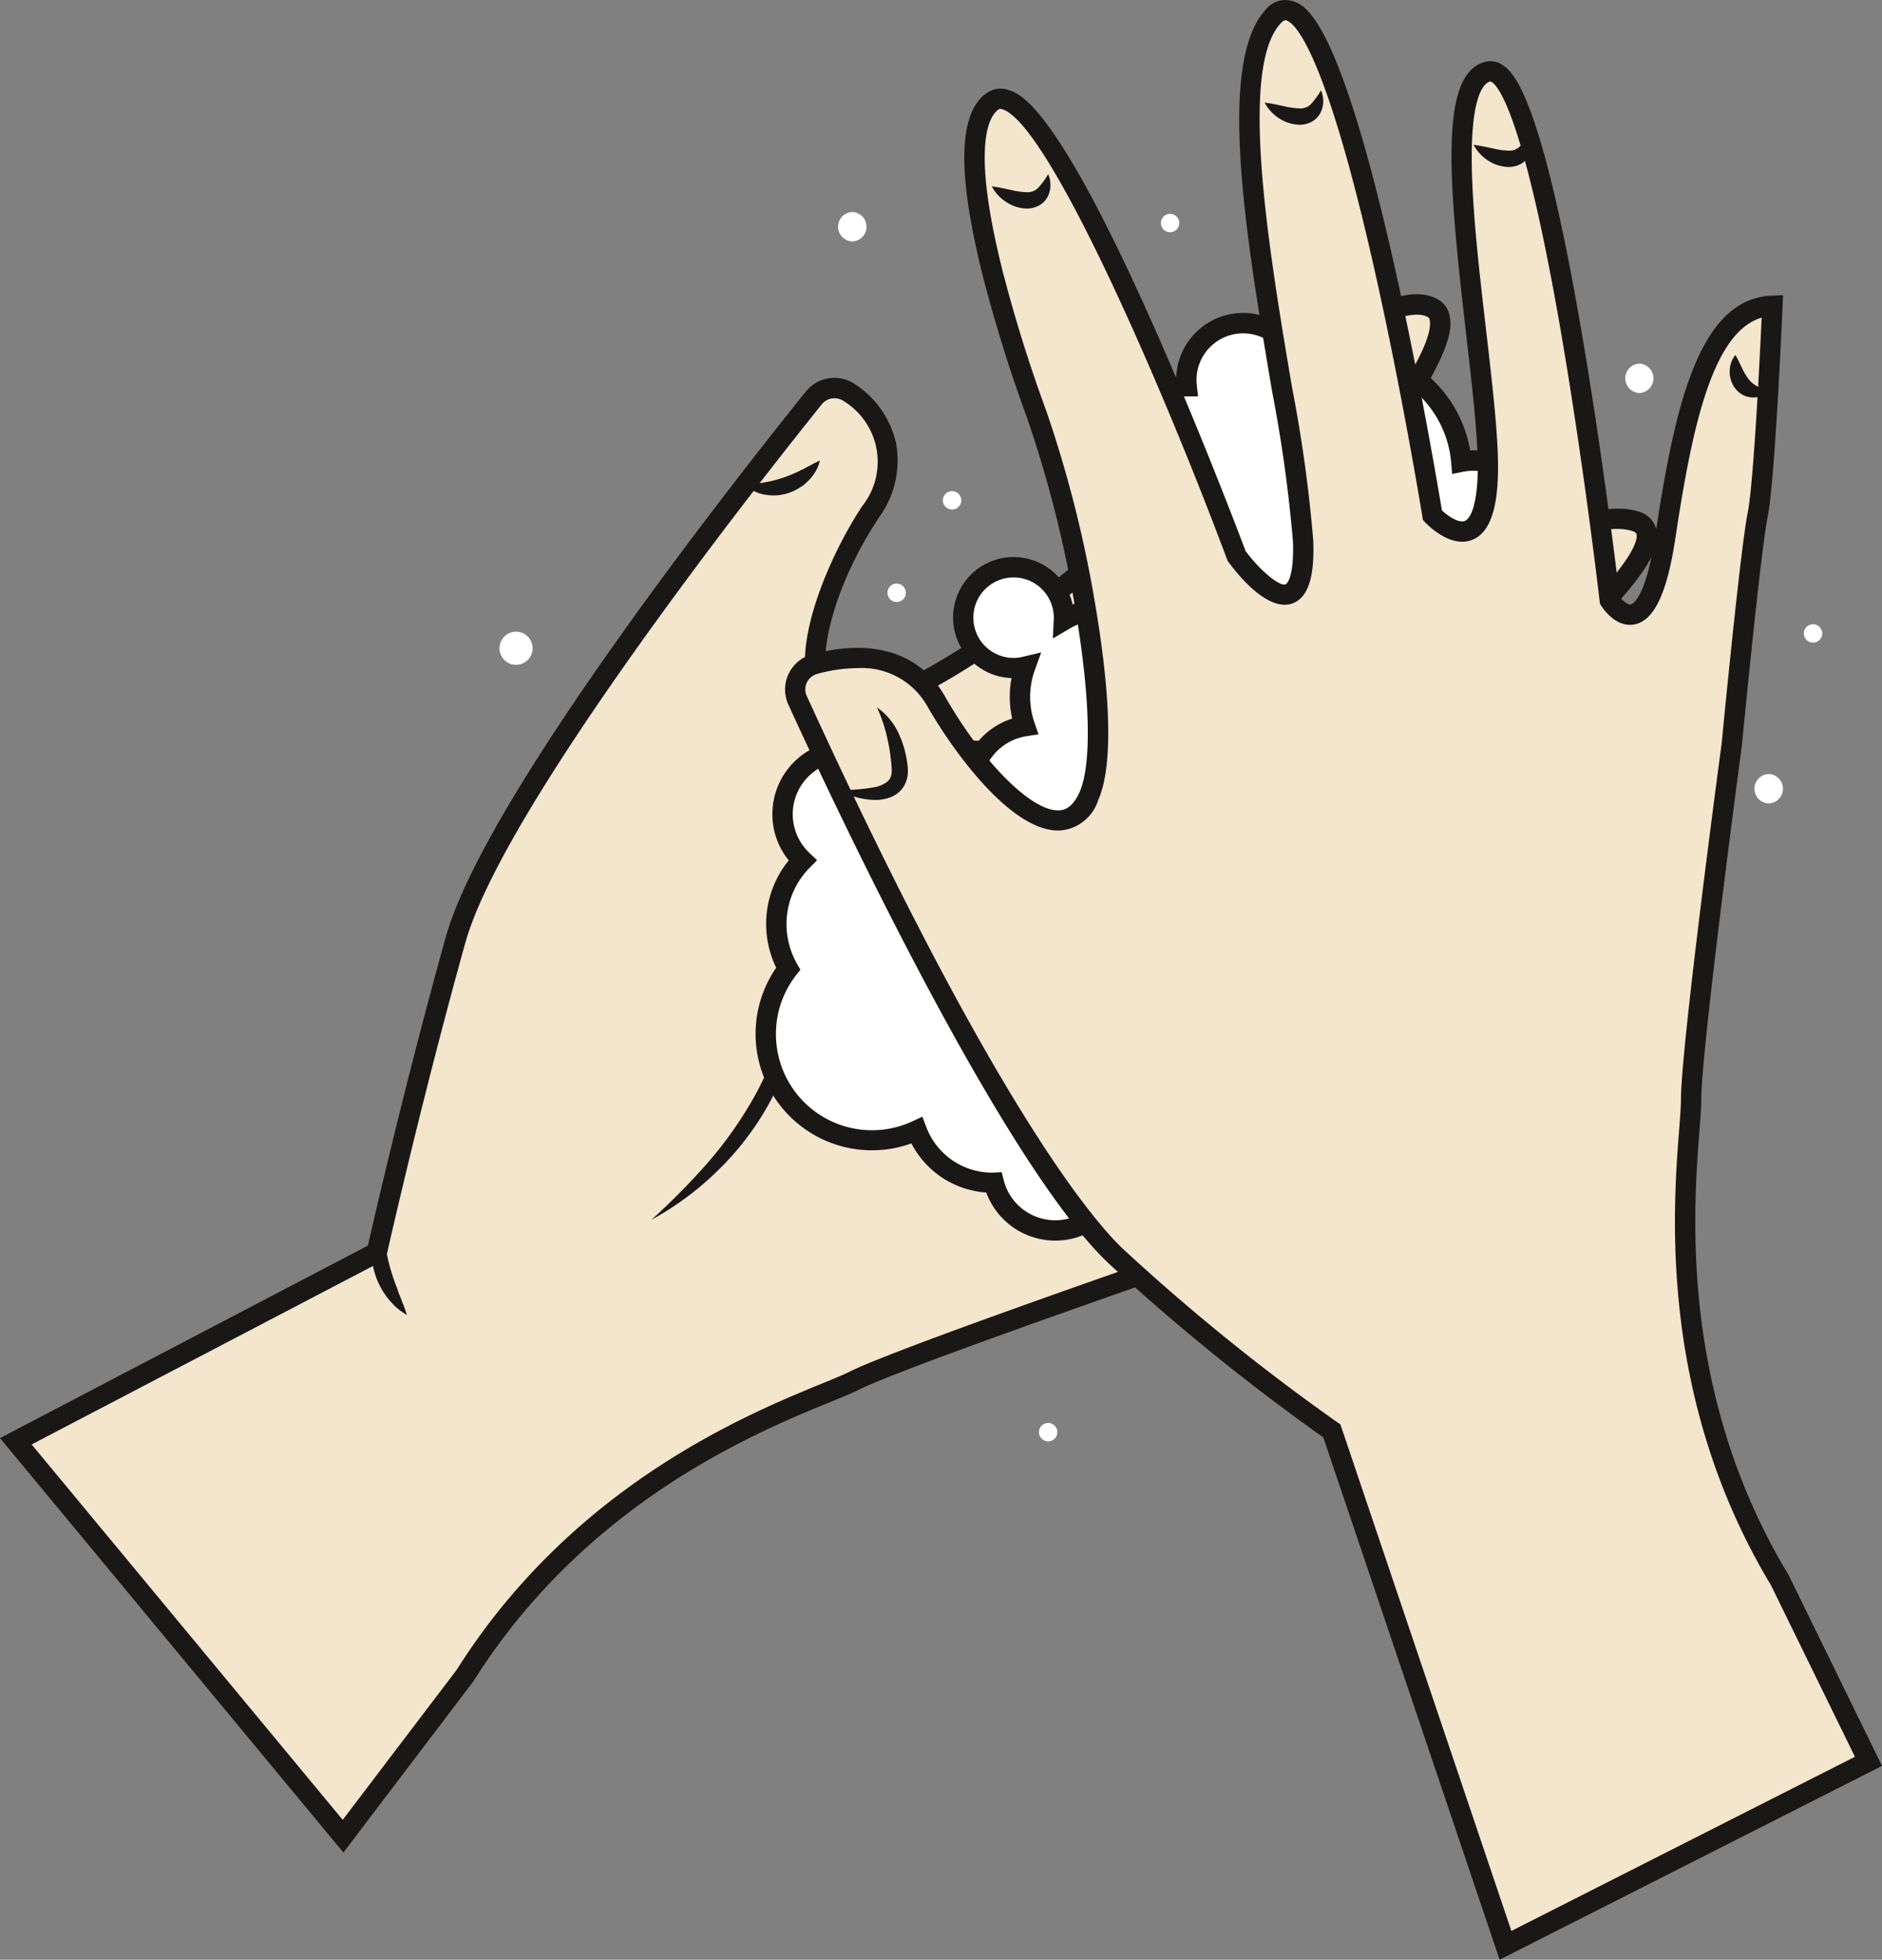 <svg xmlns="http://www.w3.org/2000/svg" width="130.688" height="136" viewBox="0 0 130.688 136"><rect x="0" y="0" width="130.688" height="136" fill="#808080" stroke="none"/><g id="Group_174" data-name="Group 174" transform="translate(-339.235 -154.649)"><g id="Group_170" data-name="Group 170"><g id="Group_169" data-name="Group 169"><path id="Path_2617" data-name="Path 2617" d="M340.334,254.671,365.4,241.565s2.391-10.676,5.471-21.7c2.693-9.639,20.462-32.119,24.876-37.606a1.84,1.84,0,0,1,2.453-.375,5.641,5.641,0,0,1,1.505,8.254c-3.434,5.17-6.14,13.738-1.092,13.5s17.54-10.243,22.007-15.07c0,0,13.745-14.941,18.11-12.539s-20.606,29.3-20.606,29.3-3.774,7.35,2.99,3.667,25.211-20.125,31.641-18.185-26.006,25.4-26.006,25.4-1.942,5.282,4.708,1.942,21.777-15.528,24.536-12.32S427,229.871,427,229.871s-2.518,4.135,5.625,1.482,15.484-4.616,17.709-.566c0,0-10.931,4.915-13.455,5.608s-15.023,5.534-15.023,5.534-20.07,6.919-23.28,8.531-17.777,5.768-27.047,20.472l-8.472,11.145Z" fill="#f4e5cd"></path><path id="Path_2618" data-name="Path 2618" d="M363.081,283.211,339.235,254.45l25.547-13.358c.423-1.863,2.654-11.557,5.408-21.414,2.692-9.634,19.82-31.412,25.006-37.858a2.538,2.538,0,0,1,3.391-.522,6.637,6.637,0,0,1,2.878,4.145,6.711,6.711,0,0,1-1.174,5.088c-3.236,4.871-4.381,9.956-3.421,11.649.2.35.592.809,1.708.756,4.7-.221,16.942-9.894,21.522-14.844.034-.036,3.509-3.8,7.475-7.225,5.609-4.839,9.369-6.622,11.492-5.453a1.671,1.671,0,0,1,.848,1.248c.136.846.55,3.421-10.4,16.7-5.005,6.07-10.16,11.67-10.807,12.371-.752,1.5-1.149,3.192-.818,3.515,0,0,.486.433,2.886-.873a98.279,98.279,0,0,0,8.682-5.986c8.761-6.424,18.691-13.7,23.5-12.255a1.718,1.718,0,0,1,1.319,1.375c.151.9.553,3.287-13.374,14.687-6.127,5.015-12.407,9.618-13.555,10.454-.177.6-.266,1.46.058,1.748.349.31,1.513.244,3.734-.872,2.033-1.02,4.917-2.912,7.97-4.915,9.129-5.988,15.274-9.728,17.418-7.235a1.472,1.472,0,0,1,.322,1.208c-.113.8-.456,3.233-15.106,13.925-6.569,4.794-13.147,9.153-14.208,9.852-.155.314-.275.761-.138.932.066.083.769.77,5.011-.612,8.347-2.72,16.046-4.785,18.545-.235l.368.669-.7.314c-.448.2-11.01,4.945-13.557,5.644-2.46.675-14.831,5.463-14.955,5.511-.225.078-20.087,6.931-23.219,8.5-.479.241-1.174.525-2.054.885-5.051,2.067-16.878,6.907-24.712,19.333l-.035.05Zm-21.648-28.319,21.6,26.051,7.916-10.414c8.075-12.789,20.182-17.743,25.355-19.859.851-.349,1.524-.624,1.956-.841,3.215-1.614,22.545-8.284,23.366-8.567.487-.189,12.538-4.853,15.067-5.547,2.054-.564,10.026-4.088,12.569-5.221-2.493-2.7-9.451-.741-16.418,1.529-3.619,1.18-5.7,1.226-6.555.146-.832-1.051.01-2.5.108-2.665l.083-.136.133-.087c.076-.05,7.678-5.042,15.02-10.438,14.06-10.333,13.886-12.356,13.819-12.552-.265-.307-1.347-.805-5.54,1.349-3,1.541-6.574,3.885-10.031,6.152-3.088,2.026-6,3.94-8.11,5-2.605,1.308-4.341,1.525-5.307.662-1.213-1.083-.468-3.237-.379-3.479l.074-.2.174-.126c.07-.049,6.968-5.048,13.679-10.541,12.331-10.094,12.97-12.777,12.872-13.359-.009-.057-.027-.165-.335-.258-4.134-1.247-14.61,6.434-22.258,12.042a98.188,98.188,0,0,1-8.842,6.087c-1.434.781-3.466,1.7-4.546.644-1.3-1.271.124-4.341.592-5.252l.044-.087.066-.071c8.376-9.021,21.46-24.59,20.917-27.963-.029-.178-.092-.213-.134-.236-.691-.381-3.036-.627-9.883,5.277a102.193,102.193,0,0,0-7.368,7.121,83.641,83.641,0,0,1-10.89,9.349c-3.625,2.635-8.58,5.806-11.6,5.948a3.005,3.005,0,0,1-3-1.47c-1.666-2.938,1.028-9.443,3.473-13.124a4.936,4.936,0,0,0-1.307-7.276,1.132,1.132,0,0,0-1.514.229c-3.661,4.55-22.06,27.737-24.747,37.354-3.039,10.876-5.438,21.555-5.462,21.662l-.072.319Z" fill="#1a1717"></path></g><path id="Path_2619" data-name="Path 2619" d="M390.992,188.3c.533-.051.991-.108,1.431-.192a8.027,8.027,0,0,0,1.245-.326,2.961,2.961,0,0,0,.3-.112,2.227,2.227,0,0,0,.3-.121c.1-.043.2-.088.3-.128s.195-.1.3-.151c.05-.025.1-.047.156-.07s.1-.058.15-.085c.1-.056.208-.109.318-.162a6.5,6.5,0,0,1,.684-.343,3.306,3.306,0,0,1-.294.737c-.07.11-.144.22-.222.328a1.739,1.739,0,0,1-.258.3c-.094.094-.191.188-.292.277s-.22.157-.332.234a3.334,3.334,0,0,1-.735.358,3.29,3.29,0,0,1-1.617.144A2.525,2.525,0,0,1,390.992,188.3Z" fill="#1a1717"></path><path id="Path_2620" data-name="Path 2620" d="M394.456,220.248a11.032,11.032,0,0,1,.342,2.832,15.95,15.95,0,0,1-.266,2.864,17.893,17.893,0,0,1-1.964,5.416,19.837,19.837,0,0,1-3.515,4.549,20.569,20.569,0,0,1-4.574,3.384,48.133,48.133,0,0,0,3.933-3.987,27.484,27.484,0,0,0,3.171-4.495,23.431,23.431,0,0,0,2.094-5.063,22.571,22.571,0,0,0,.571-2.706A17.509,17.509,0,0,0,394.456,220.248Z" fill="#1a1717"></path><path id="Path_2621" data-name="Path 2621" d="M365.92,239.293a9.565,9.565,0,0,0,.076,1.746,11.526,11.526,0,0,0,.333,1.6c.079.262.153.525.251.785.076.268.2.522.286.795s.219.531.311.817a7.352,7.352,0,0,1,.31.872,5.589,5.589,0,0,1-.766-.557,6.434,6.434,0,0,1-.629-.7,5.127,5.127,0,0,1-.5-.811c-.068-.144-.141-.286-.2-.437l-.152-.458a4.648,4.648,0,0,1-.132-1.928A3.047,3.047,0,0,1,365.92,239.293Z" fill="#1a1717"></path></g><g id="Group_171" data-name="Group 171"><path id="Path_2622" data-name="Path 2622" d="M448.489,203.179a9.734,9.734,0,0,0-4.732-8.354,4.4,4.4,0,0,0-3.046-8.134,8.065,8.065,0,0,0-11.347-6.7,3.941,3.941,0,0,0-7.723,1.463h-.025a5.893,5.893,0,0,0-3.355,10.739,6.148,6.148,0,0,0-1.593,4.138c0,.175.009.348.023.519-.151-.011-.3-.018-.456-.018a6.136,6.136,0,0,0-3.128.852c0-.059.009-.117.009-.177a3.51,3.51,0,1,0-2.686,3.4,6.179,6.179,0,0,0-.023,4.125,4.4,4.4,0,0,0-2.893,1.767,7.108,7.108,0,0,0-.843-.052A7.015,7.015,0,0,0,401.7,208.8a4.4,4.4,0,1,0-6.738,5.55,6.269,6.269,0,0,0-1,7.521,7.373,7.373,0,0,0,8.925,11.215,5.584,5.584,0,0,0,5.231,3.629c.041,0,.081,0,.121,0a4.4,4.4,0,0,0,8.352.557c.069,0,.138,0,.207,0a13.59,13.59,0,0,0,13.541-12.455,9.741,9.741,0,0,0,11.6-12.439A9.742,9.742,0,0,0,448.489,203.179Zm-10.578-9.7.006-.005" fill="#fff"></path><path id="Path_2623" data-name="Path 2623" d="M412.511,240.744a5.1,5.1,0,0,1-4.787-3.337,6.328,6.328,0,0,1-5.2-3.409,8.079,8.079,0,0,1-9.389-12.191,6.977,6.977,0,0,1,.872-7.451,5.045,5.045,0,0,1-1.136-3.207,5.106,5.106,0,0,1,8.928-3.388,7.685,7.685,0,0,1,4.868-1.721c.175,0,.35.006.528.019a5.168,5.168,0,0,1,2.328-1.544,6.919,6.919,0,0,1-.046-2.809,4.2,4.2,0,1,1,4.242-5.106,6.876,6.876,0,0,1,2.242-.47,6.858,6.858,0,0,1,1.3-3.826,6.6,6.6,0,0,1,3.652-11.521,4.647,4.647,0,0,1,8.86-1.718,8.71,8.71,0,0,1,2.9-.491,8.82,8.82,0,0,1,8.651,7.333,5.1,5.1,0,0,1,3.66,8.894,10.444,10.444,0,0,1-2.182,18.005,10.443,10.443,0,0,1-11.841,12.857,14.38,14.38,0,0,1-13.912,12.313A5.077,5.077,0,0,1,412.511,240.744Zm-3.718-4.749.137.544a3.693,3.693,0,0,0,7.013.467l.18-.451.587.011.1,0a12.953,12.953,0,0,0,12.839-11.809l.068-.823.8.2A9.038,9.038,0,0,0,441.275,212.6l-.211-.656.651-.226a9.035,9.035,0,0,0,1.679-16.284l-1.028-.617,1.04-.6a3.7,3.7,0,0,0-1.839-6.9,3.755,3.755,0,0,0-.72.071l-.776.154-.063-.789a7.4,7.4,0,0,0-7.335-6.763,7.307,7.307,0,0,0-3.02.648l-.755.34-.215-.8a3.236,3.236,0,0,0-6.341,1.2l.087.783h-.824a5.188,5.188,0,0,0-2.942,9.454l.66.458-.539.6a5.452,5.452,0,0,0-1.411,3.665c0,.143.007.294.021.461l.068.822-.823-.06c-.133-.01-.268-.017-.4-.017a5.462,5.462,0,0,0-2.77.754l-1.124.662.066-1.378c0-.023,0-.045,0-.068a2.793,2.793,0,1,0-2.793,2.793,2.839,2.839,0,0,0,.648-.079l1.27-.3-.443,1.228a5.474,5.474,0,0,0-.02,3.654l.278.8-.838.129a3.72,3.72,0,0,0-2.429,1.485l-.243.334-.411-.048a6.307,6.307,0,0,0-5.229,1.8l-.623.621-.471-.744a3.695,3.695,0,1,0-5.658,4.66l.526.5-.509.514a5.563,5.563,0,0,0-.885,6.674l.234.41-.29.373a6.6,6.6,0,0,0-1.408,4.1,6.669,6.669,0,0,0,9.479,6.047l.691-.322.267.715a4.9,4.9,0,0,0,4.571,3.171Zm29.583-41.987-.924-1.066.01-.009Z" fill="#1a1717"></path></g><g id="Group_173" data-name="Group 173"><g id="Group_172" data-name="Group 172"><path id="Path_2624" data-name="Path 2624" d="M443.778,289.652,431.72,253.947a143.463,143.463,0,0,1-14.825-11.962c-7.269-6.608-19.076-31.748-22.273-38.732a1.823,1.823,0,0,1,1.193-2.52c2.406-.645,6.366-1.016,8.421,2.58,3.08,5.388,8.554,11.217,10.606,6.6s-1.283-20.271-3.592-26.429c0,0-7.185-18.988-3.079-21.81s16.935,31.561,16.935,31.561,4.875,6.671,4.619-1.027-6.672-31.561-2.053-36.436S438.7,190.41,438.7,190.41s3.849,4.1,3.849-3.336-4.1-26.429,0-27.455,8.468,36.693,8.468,36.693,2.566,4.105,3.849-4.362,2.822-15.909,7.441-16.08c0,0-.513,11.974-1.026,14.54s-1.8,15.909-1.8,15.909-2.823,21.04-2.823,24.633-2.823,18.474,6.158,33.357l6.158,12.573Z" fill="#f4e5cd"></path><path id="Path_2625" data-name="Path 2625" d="M443.37,290.649,431.127,254.4a149.29,149.29,0,0,1-14.706-11.889c-7.322-6.656-19.027-31.5-22.44-38.96a2.528,2.528,0,0,1,1.651-3.495c4.225-1.132,7.5-.1,9.217,2.911,2.633,4.609,6.046,8.018,7.93,7.917.218-.011.881-.045,1.419-1.255.836-1.881.759-6.341-.212-12.236a82.23,82.23,0,0,0-3.4-13.659,103.35,103.35,0,0,1-3.1-9.923c-1.807-7.183-1.714-11.343.284-12.717a1.665,1.665,0,0,1,1.495-.2c.817.258,3.305,1.044,10.26,16.79,3.178,7.2,5.87,14.316,6.206,15.21,1,1.345,2.34,2.459,2.773,2.307.006,0,.606-.241.515-2.97a98.221,98.221,0,0,0-1.453-10.446c-1.81-10.712-3.861-22.853-.407-26.5a1.718,1.718,0,0,1,1.82-.562c.872.268,3.186.981,7.124,18.542,1.733,7.727,3.028,15.4,3.26,16.806.458.428,1.186.891,1.588.732.434-.173.9-1.243.9-3.729,0-2.274-.4-5.7-.816-9.327-1.256-10.846-1.84-18.015,1.35-18.812a1.469,1.469,0,0,1,1.224.254c.664.459,2.684,1.857,5.666,19.748,1.337,8.022,2.28,15.857,2.429,17.118.211.279.555.587.771.542.1-.022,1.032-.342,1.7-4.753,1.315-8.68,2.925-16.487,8.112-16.679l.763-.028-.032.763c-.022.491-.522,12.059-1.04,14.648-.5,2.5-1.773,15.705-1.786,15.838-.031.236-2.819,21.061-2.819,24.566,0,.537-.058,1.285-.131,2.233-.419,5.441-1.4,18.182,6.188,30.76l.03.054,6.464,13.2Zm-44.6-89.635a10.89,10.89,0,0,0-2.778.4,1.131,1.131,0,0,0-.73.608,1.1,1.1,0,0,0,0,.938c13.389,29.251,20.3,36.866,22.106,38.5a144.608,144.608,0,0,0,14.743,11.9l.2.133,11.875,35.16,23.858-12.088-5.839-11.92c-7.8-12.956-6.8-26-6.37-31.57.071-.918.127-1.643.127-2.125,0-3.6,2.713-23.866,2.829-24.727.049-.52,1.289-13.382,1.8-15.953.418-2.09.847-10.795.975-13.576-3.53,1.017-4.9,8.114-6,15.359-.57,3.762-1.463,5.644-2.811,5.923-1.312.271-2.232-1.132-2.333-1.293l-.084-.134-.019-.158c-.01-.091-1.06-9.124-2.588-18.107-2.925-17.2-4.811-17.954-5.016-17.983-.393.1-1.323.843-1.281,5.557.031,3.373.522,7.619,1,11.725.425,3.668.826,7.134.826,9.489,0,2.916-.586,4.564-1.79,5.04-1.514.6-3.1-1.034-3.279-1.222l-.147-.157-.035-.212c-.013-.084-1.384-8.492-3.282-16.954-3.487-15.55-5.6-17.325-6.162-17.5-.056-.018-.16-.049-.381.184-2.97,3.135-.806,15.943.773,25.294a98.151,98.151,0,0,1,1.472,10.634c.055,1.632-.038,3.859-1.464,4.351-1.719.594-3.824-2.059-4.428-2.885l-.058-.079-.034-.091c-4.3-11.533-12.345-30.212-15.6-31.241-.172-.054-.232-.013-.272.015-.649.446-1.922,2.432.282,11.2a102.412,102.412,0,0,0,3.057,9.779,83.711,83.711,0,0,1,3.469,13.927c.727,4.422,1.337,10.274.109,13.038a3.029,3.029,0,0,1-2.637,2.091c-.049,0-.1,0-.147,0-3.27,0-7.231-5.4-9.079-8.629A5.219,5.219,0,0,0,398.775,201.014Z" fill="#1a1717"></path></g><path id="Path_2626" data-name="Path 2626" d="M408.108,167.583c.491.062.915.164,1.321.249a5.675,5.675,0,0,0,1.093.156,1.043,1.043,0,0,0,.756-.253,5.243,5.243,0,0,0,.742-1,1.847,1.847,0,0,1,0,1.5,1.5,1.5,0,0,1-.618.667,1.779,1.779,0,0,1-.875.22,2.685,2.685,0,0,1-1.449-.475A2.843,2.843,0,0,1,408.108,167.583Z" fill="#1a1717"></path><path id="Path_2627" data-name="Path 2627" d="M427.053,161.767c.491.062.915.164,1.321.248a5.683,5.683,0,0,0,1.093.157,1.051,1.051,0,0,0,.757-.253,5.286,5.286,0,0,0,.741-1,1.846,1.846,0,0,1-.005,1.5,1.505,1.505,0,0,1-.618.667,1.776,1.776,0,0,1-.875.22,2.684,2.684,0,0,1-1.449-.475A2.843,2.843,0,0,1,427.053,161.767Z" fill="#1a1717"></path><path id="Path_2628" data-name="Path 2628" d="M441.567,164.7c.491.062.915.164,1.321.248a5.683,5.683,0,0,0,1.093.157,1.047,1.047,0,0,0,.756-.253,5.242,5.242,0,0,0,.742-1,1.846,1.846,0,0,1-.005,1.5,1.505,1.505,0,0,1-.618.667,1.767,1.767,0,0,1-.875.219,2.675,2.675,0,0,1-1.449-.474A2.843,2.843,0,0,1,441.567,164.7Z" fill="#1a1717"></path><path id="Path_2629" data-name="Path 2629" d="M459.746,179.279c.2.36.335.667.472.943a4.42,4.42,0,0,0,.4.683,1.648,1.648,0,0,0,.5.468,3.287,3.287,0,0,0,.393.225c.151.08.317.132.5.247a1.757,1.757,0,0,1-.517.307,1.564,1.564,0,0,1-.618.076,1.6,1.6,0,0,1-.647-.187c-.1-.062-.192-.134-.287-.205a2.377,2.377,0,0,1-.233-.258,1.923,1.923,0,0,1-.36-1.2A1.8,1.8,0,0,1,459.746,179.279Z" fill="#1a1717"></path><path id="Path_2630" data-name="Path 2630" d="M397.543,209.485a14.037,14.037,0,0,0,2.395-.2,2.142,2.142,0,0,0,.894-.373.882.882,0,0,0,.319-.66,1.152,1.152,0,0,0,.006-.229,2.394,2.394,0,0,0-.021-.271c-.012-.194-.034-.386-.06-.578-.045-.385-.112-.766-.194-1.148a10.325,10.325,0,0,0-.751-2.286,4.491,4.491,0,0,1,1.593,2.007,6.375,6.375,0,0,1,.4,1.24c.051.212.085.426.115.641a3.194,3.194,0,0,1,.034.342,2.26,2.26,0,0,1,0,.385,2.017,2.017,0,0,1-.239.8,1.83,1.83,0,0,1-.586.627,2.157,2.157,0,0,1-.719.3,3.033,3.033,0,0,1-.7.082A5.041,5.041,0,0,1,397.543,209.485Z" fill="#1a1717"></path></g><path id="Path_2631" data-name="Path 2631" d="M405.348,188.733a.638.638,0,0,0,0,1.276A.638.638,0,0,0,405.348,188.733Z" fill="#fff"></path><path id="Path_2632" data-name="Path 2632" d="M462.055,208.365a1.021,1.021,0,0,0,0,2.041A1.021,1.021,0,0,0,462.055,208.365Z" fill="#fff"></path><path id="Path_2633" data-name="Path 2633" d="M465.135,197.971a.638.638,0,0,0,0,1.276A.638.638,0,0,0,465.135,197.971Z" fill="#fff"></path><path id="Path_2634" data-name="Path 2634" d="M412.02,253.4a.638.638,0,0,0,0,1.276A.638.638,0,0,0,412.02,253.4Z" fill="#fff"></path><path id="Path_2635" data-name="Path 2635" d="M375.07,198.487a1.149,1.149,0,0,0,0,2.3A1.149,1.149,0,0,0,375.07,198.487Z" fill="#fff"></path><path id="Path_2636" data-name="Path 2636" d="M401.5,195.148a.638.638,0,0,0,0,1.276A.638.638,0,0,0,401.5,195.148Z" fill="#fff"></path><path id="Path_2637" data-name="Path 2637" d="M453.075,179.883a1.022,1.022,0,0,0,0,2.042A1.022,1.022,0,0,0,453.075,179.883Z" fill="#fff"></path><path id="Path_2638" data-name="Path 2638" d="M420.487,169.489a.638.638,0,0,0,0,1.276A.638.638,0,0,0,420.487,169.489Z" fill="#fff"></path><path id="Path_2639" data-name="Path 2639" d="M398.42,169.363a1.021,1.021,0,0,0,0,2.041A1.021,1.021,0,0,0,398.42,169.363Z" fill="#fff"></path></g></svg>